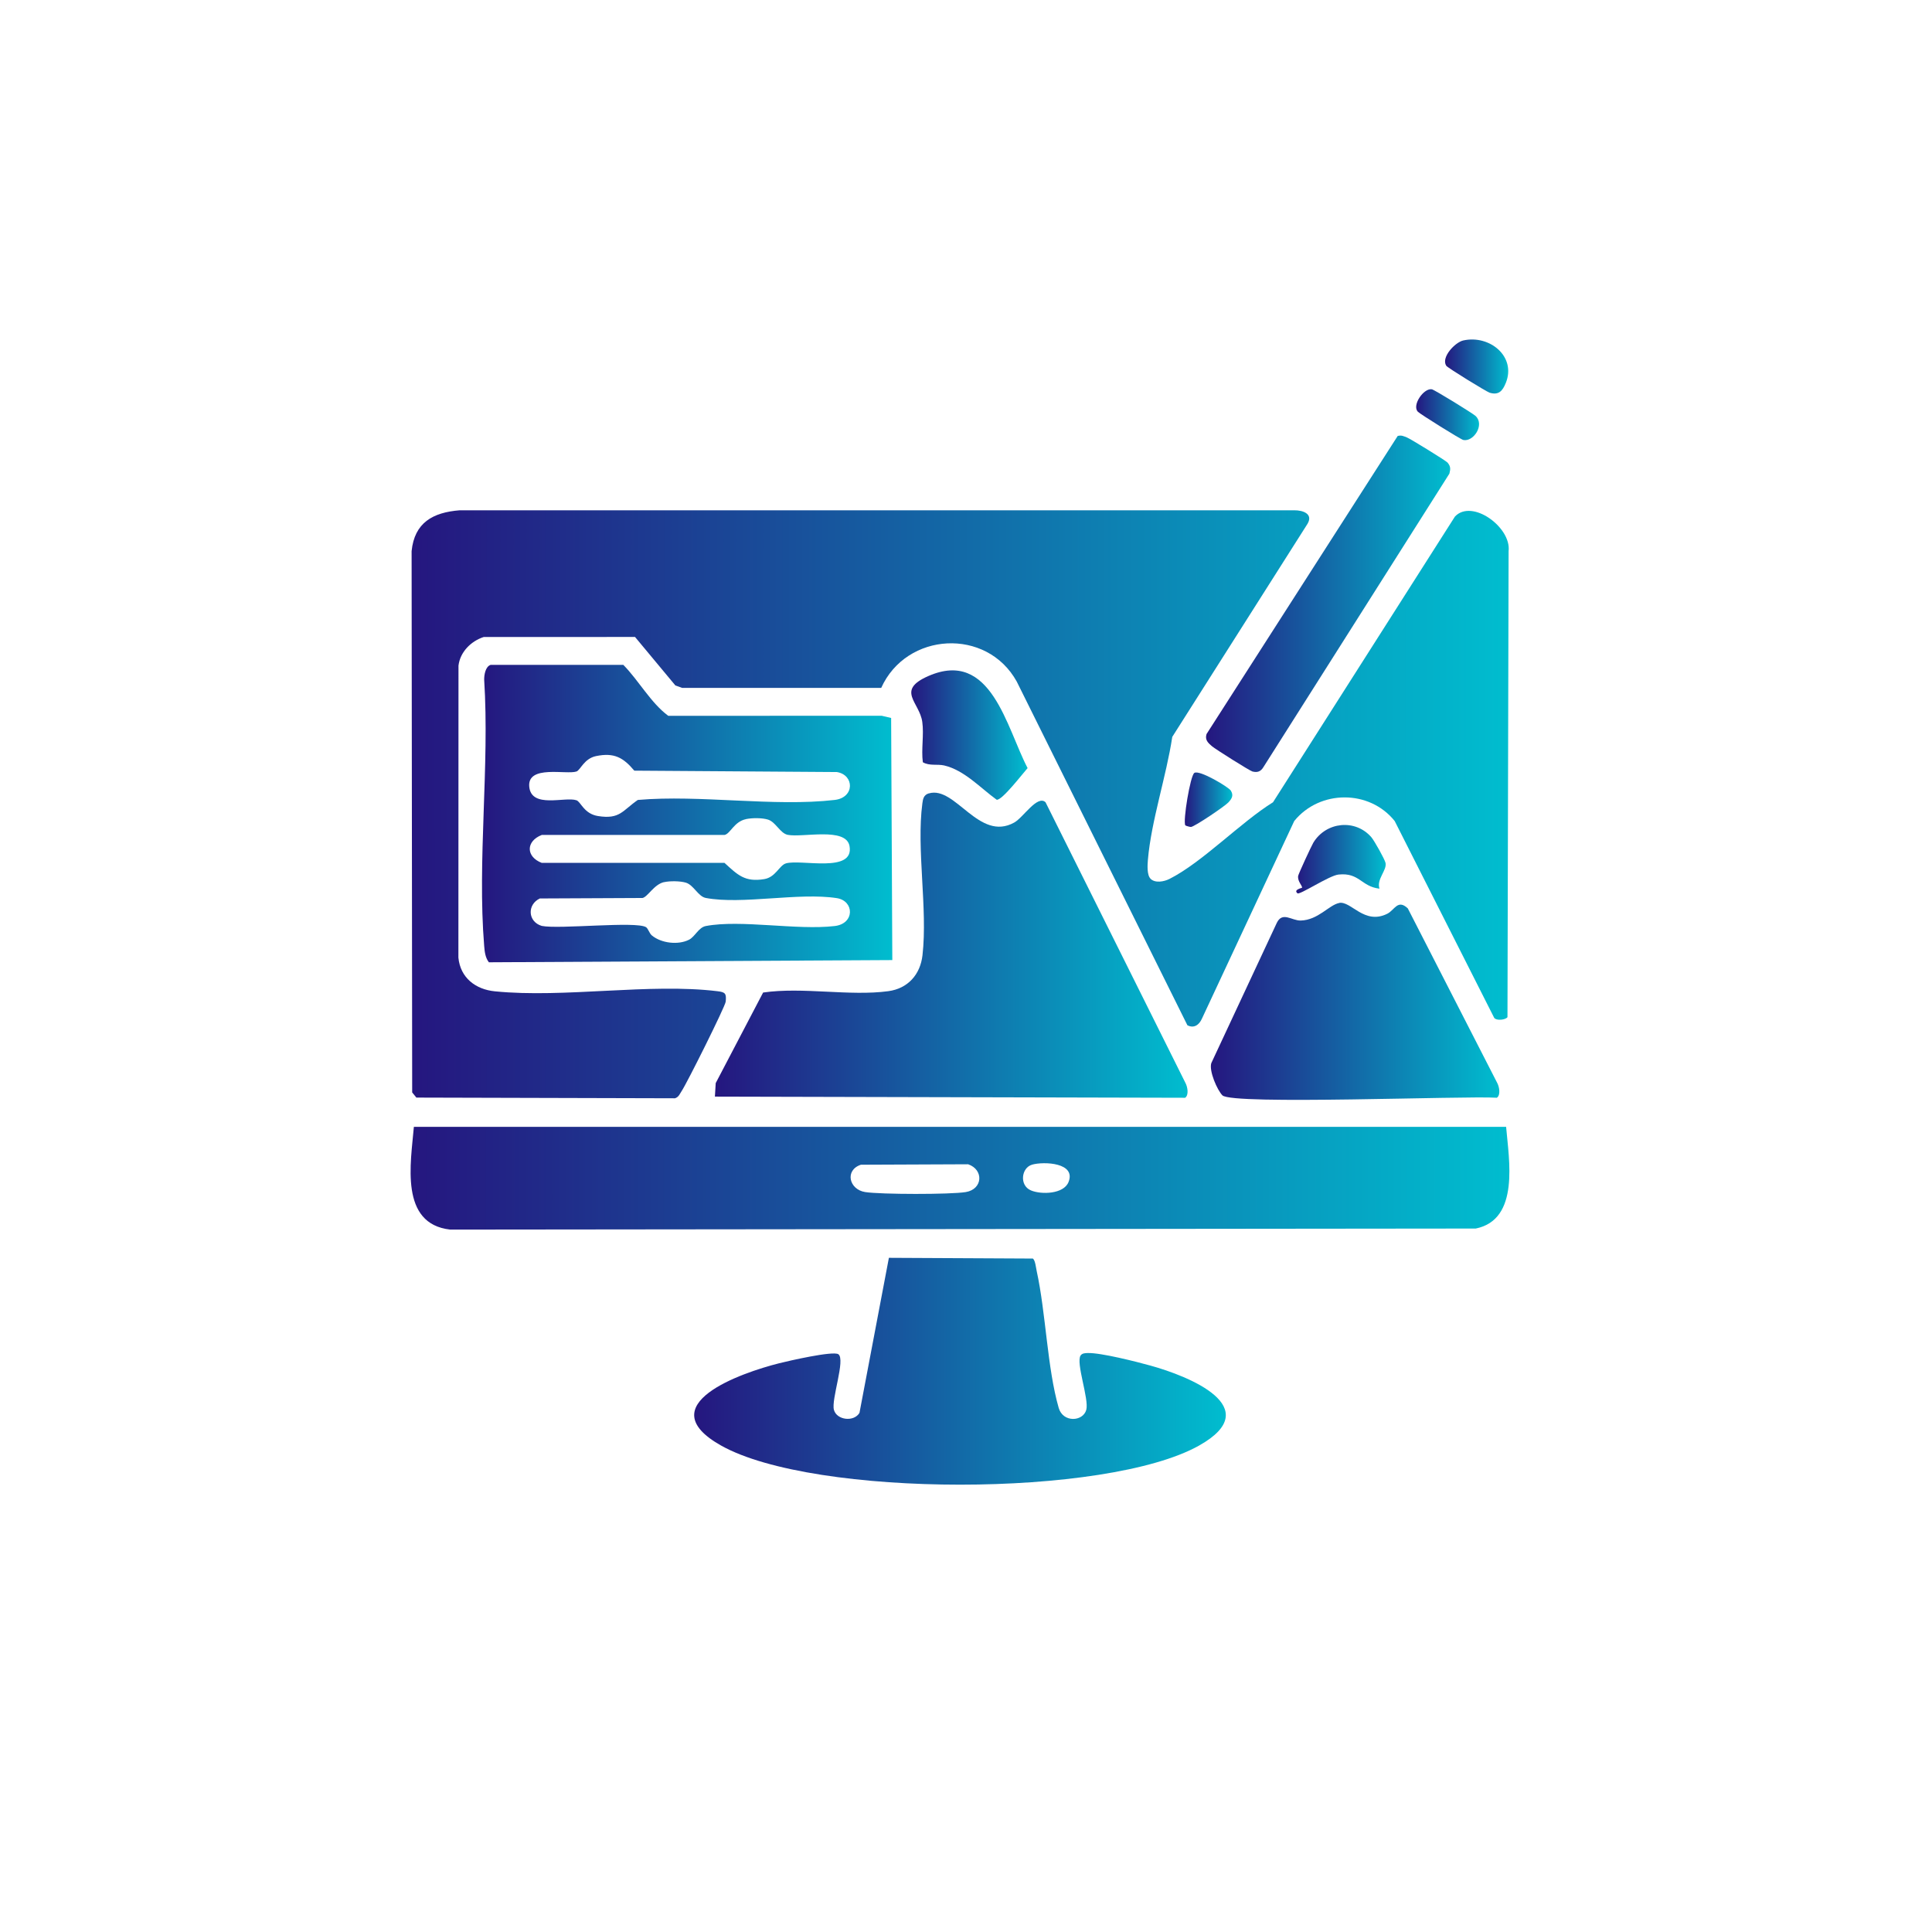 <svg width="64" height="64" viewBox="0 0 64 64" fill="none" xmlns="http://www.w3.org/2000/svg">
<path d="M38.11 29.108C38.267 29.264 38.561 29.206 38.741 29.115C39.819 28.573 41.101 27.239 42.17 26.576L48.197 17.111C48.763 16.512 50.07 17.47 49.974 18.257L49.937 33.695C49.873 33.785 49.575 33.82 49.498 33.719L46.201 27.198C45.365 26.152 43.719 26.156 42.873 27.198L39.816 33.743C39.726 33.948 39.554 34.077 39.334 33.963L33.681 22.578C32.687 20.781 30.026 20.933 29.191 22.788H22.599L22.372 22.706L21.036 21.1L16.022 21.102C15.602 21.239 15.243 21.596 15.188 22.049L15.185 31.723C15.25 32.391 15.753 32.776 16.394 32.839C18.696 33.069 21.52 32.559 23.773 32.836C24.026 32.866 24.067 32.912 24.04 33.181C24.023 33.344 22.751 35.891 22.581 36.142C22.518 36.236 22.483 36.346 22.358 36.382L13.793 36.359L13.654 36.188L13.635 18.257C13.73 17.313 14.339 16.974 15.227 16.904H42.874C43.164 16.901 43.505 17.023 43.315 17.349L38.833 24.41C38.638 25.71 38.137 27.188 38.026 28.479C38.011 28.649 37.99 28.986 38.113 29.108H38.11Z" fill="url(#paint0_linear_657_189)"/>
<path d="M49.892 37.328C49.984 38.413 50.351 40.398 48.887 40.697L14.914 40.732C13.228 40.543 13.609 38.518 13.71 37.329H49.891L49.892 37.328ZM28.519 38.583C27.974 38.762 28.125 39.406 28.662 39.489C29.176 39.569 31.482 39.572 31.991 39.489C32.559 39.396 32.595 38.747 32.071 38.568L28.519 38.583ZM34.187 38.582C33.832 38.683 33.76 39.271 34.152 39.434C34.498 39.579 35.234 39.557 35.395 39.16C35.658 38.514 34.582 38.469 34.187 38.581V38.582Z" fill="url(#paint1_linear_657_189)"/>
<path d="M16.249 22.025H20.649C21.165 22.551 21.559 23.285 22.138 23.713L29.206 23.71L29.52 23.784L29.559 31.804L16.195 31.877C16.074 31.721 16.055 31.525 16.039 31.336C15.808 28.507 16.221 25.374 16.039 22.513C16.037 22.354 16.082 22.082 16.25 22.026L16.249 22.025ZM19.747 25.046C19.346 25.128 19.228 25.512 19.096 25.557C18.767 25.67 17.464 25.326 17.532 26.06C17.601 26.795 18.719 26.381 19.096 26.51C19.241 26.559 19.345 26.96 19.812 27.033C20.537 27.147 20.615 26.854 21.129 26.499C23.187 26.32 25.64 26.732 27.651 26.499C28.321 26.421 28.302 25.666 27.721 25.575L21.012 25.529C20.645 25.093 20.343 24.924 19.747 25.046ZM24.716 27.134C24.311 27.218 24.196 27.621 24 27.659H17.946C17.414 27.868 17.42 28.381 17.946 28.584H24C24.435 28.98 24.67 29.228 25.315 29.122C25.694 29.061 25.815 28.666 26.034 28.601C26.533 28.453 28.309 28.94 28.141 28.024C28.024 27.392 26.599 27.751 26.098 27.656C25.842 27.607 25.7 27.23 25.44 27.15C25.242 27.089 24.919 27.092 24.715 27.133L24.716 27.134ZM21.997 29.221C21.665 29.296 21.455 29.714 21.283 29.747L17.882 29.763C17.455 29.967 17.484 30.534 17.946 30.672C18.526 30.789 21.065 30.509 21.399 30.713C21.472 30.758 21.507 30.915 21.592 30.986C21.903 31.246 22.465 31.313 22.826 31.129C23.025 31.027 23.141 30.722 23.381 30.676C24.54 30.456 26.397 30.823 27.651 30.676C28.32 30.598 28.303 29.843 27.721 29.752C26.466 29.556 24.579 29.973 23.381 29.746C23.125 29.697 22.983 29.321 22.723 29.24C22.533 29.182 22.19 29.179 21.997 29.223V29.221Z" fill="url(#paint2_linear_657_189)"/>
<path d="M30.769 26.283C31.648 26.02 32.43 27.899 33.599 27.247C33.897 27.081 34.365 26.321 34.635 26.576L39.272 35.879C39.339 36.006 39.389 36.274 39.259 36.365L23.682 36.327L23.709 35.879L25.279 32.879C26.585 32.688 28.151 33.007 29.427 32.834C30.075 32.746 30.487 32.283 30.559 31.641C30.734 30.092 30.353 28.127 30.555 26.61C30.575 26.458 30.601 26.332 30.768 26.281L30.769 26.283Z" fill="url(#paint3_linear_657_189)"/>
<path d="M29.445 41.667L34.215 41.691C34.294 41.746 34.318 41.997 34.342 42.106C34.649 43.514 34.688 45.304 35.071 46.639C35.213 47.133 35.875 47.096 35.984 46.704C36.083 46.349 35.629 45.137 35.798 44.9C35.851 44.825 35.951 44.823 36.035 44.821C36.466 44.808 37.645 45.108 38.11 45.237C39.374 45.585 41.967 46.622 39.725 47.884C36.651 49.614 26.957 49.614 23.884 47.884C21.487 46.534 24.565 45.473 25.81 45.16C26.116 45.083 27.6 44.741 27.772 44.861C28.015 45.033 27.529 46.364 27.625 46.704C27.72 47.045 28.285 47.112 28.471 46.804L29.446 41.666L29.445 41.667Z" fill="url(#paint4_linear_657_189)"/>
<path d="M44.36 29.911C44.754 29.834 45.19 30.649 45.954 30.27C46.2 30.148 46.299 29.775 46.635 30.091L49.599 35.877C49.667 36.005 49.716 36.273 49.586 36.364C48.538 36.295 40.811 36.609 40.494 36.285C40.322 36.111 40.044 35.475 40.126 35.217L42.296 30.571C42.483 30.184 42.791 30.501 43.088 30.494C43.668 30.478 44.025 29.978 44.361 29.913L44.36 29.911Z" fill="url(#paint5_linear_657_189)"/>
<path d="M46.298 14.443C46.425 14.407 46.5 14.45 46.61 14.493C46.72 14.535 47.9 15.262 47.951 15.323C48.057 15.45 48.053 15.534 48.013 15.69L41.853 25.411C41.764 25.558 41.656 25.599 41.489 25.557C41.399 25.534 40.263 24.818 40.149 24.721C40.015 24.607 39.907 24.506 39.969 24.315L46.299 14.444L46.298 14.443Z" fill="url(#paint6_linear_657_189)"/>
<path d="M30.57 25.25C30.514 24.821 30.611 24.338 30.552 23.915C30.462 23.258 29.669 22.871 30.75 22.396C32.837 21.48 33.343 24.12 34.041 25.444C33.89 25.609 33.193 26.524 33.016 26.492C32.479 26.104 31.944 25.512 31.278 25.357C31.056 25.305 30.789 25.379 30.57 25.25H30.57Z" fill="url(#paint7_linear_657_189)"/>
<path d="M45.698 29.438C45.087 29.369 45.037 28.896 44.338 28.971C44.031 29.004 43.056 29.654 42.981 29.592C42.83 29.467 43.139 29.418 43.136 29.402C43.122 29.315 42.985 29.193 43.001 29.023C43.006 28.962 43.445 28.015 43.507 27.913C43.928 27.222 44.895 27.119 45.428 27.734C45.526 27.848 45.871 28.463 45.898 28.586C45.949 28.83 45.593 29.123 45.697 29.438H45.698Z" fill="url(#paint8_linear_657_189)"/>
<path d="M48.47 11.279C49.341 11.081 50.238 11.808 49.882 12.685C49.775 12.949 49.647 13.102 49.344 13.008C49.248 12.979 47.953 12.185 47.908 12.115C47.731 11.836 48.2 11.341 48.47 11.279Z" fill="url(#paint9_linear_657_189)"/>
<path d="M46.965 13.636C46.77 13.419 47.16 12.854 47.43 12.895C47.513 12.907 48.787 13.692 48.88 13.779C49.193 14.072 48.81 14.645 48.475 14.575C48.388 14.558 47.03 13.709 46.965 13.636Z" fill="url(#paint10_linear_657_189)"/>
<path d="M39.265 27.34C39.181 27.201 39.429 25.695 39.564 25.604C39.731 25.491 40.7 26.073 40.772 26.189C40.873 26.35 40.806 26.455 40.695 26.578C40.584 26.702 39.572 27.386 39.452 27.394C39.417 27.396 39.273 27.355 39.265 27.34Z" fill="url(#paint11_linear_657_189)"/>
<defs>
<linearGradient id="paint0_linear_657_189" x1="13.635" y1="26.643" x2="49.979" y2="26.643" gradientUnits="userSpaceOnUse">
<stop stop-color="#25167F"/>
<stop offset="1" stop-color="#00BDCF"/>
</linearGradient>
<linearGradient id="paint1_linear_657_189" x1="13.602" y1="39.03" x2="50.001" y2="39.03" gradientUnits="userSpaceOnUse">
<stop stop-color="#25167F"/>
<stop offset="1" stop-color="#00BDCF"/>
</linearGradient>
<linearGradient id="paint2_linear_657_189" x1="15.967" y1="26.951" x2="29.559" y2="26.951" gradientUnits="userSpaceOnUse">
<stop stop-color="#25167F"/>
<stop offset="1" stop-color="#00BDCF"/>
</linearGradient>
<linearGradient id="paint3_linear_657_189" x1="23.682" y1="31.311" x2="39.34" y2="31.311" gradientUnits="userSpaceOnUse">
<stop stop-color="#25167F"/>
<stop offset="1" stop-color="#00BDCF"/>
</linearGradient>
<linearGradient id="paint4_linear_657_189" x1="22.996" y1="45.424" x2="40.606" y2="45.424" gradientUnits="userSpaceOnUse">
<stop stop-color="#25167F"/>
<stop offset="1" stop-color="#00BDCF"/>
</linearGradient>
<linearGradient id="paint5_linear_657_189" x1="40.111" y1="33.17" x2="49.667" y2="33.17" gradientUnits="userSpaceOnUse">
<stop stop-color="#25167F"/>
<stop offset="1" stop-color="#00BDCF"/>
</linearGradient>
<linearGradient id="paint6_linear_657_189" x1="39.951" y1="20.001" x2="48.039" y2="20.001" gradientUnits="userSpaceOnUse">
<stop stop-color="#25167F"/>
<stop offset="1" stop-color="#00BDCF"/>
</linearGradient>
<linearGradient id="paint7_linear_657_189" x1="30.188" y1="24.35" x2="34.041" y2="24.35" gradientUnits="userSpaceOnUse">
<stop stop-color="#25167F"/>
<stop offset="1" stop-color="#00BDCF"/>
</linearGradient>
<linearGradient id="paint8_linear_657_189" x1="42.94" y1="28.462" x2="45.903" y2="28.462" gradientUnits="userSpaceOnUse">
<stop stop-color="#25167F"/>
<stop offset="1" stop-color="#00BDCF"/>
</linearGradient>
<linearGradient id="paint9_linear_657_189" x1="47.869" y1="12.141" x2="49.962" y2="12.141" gradientUnits="userSpaceOnUse">
<stop stop-color="#25167F"/>
<stop offset="1" stop-color="#00BDCF"/>
</linearGradient>
<linearGradient id="paint10_linear_657_189" x1="46.912" y1="13.737" x2="48.996" y2="13.737" gradientUnits="userSpaceOnUse">
<stop stop-color="#25167F"/>
<stop offset="1" stop-color="#00BDCF"/>
</linearGradient>
<linearGradient id="paint11_linear_657_189" x1="39.248" y1="26.492" x2="40.822" y2="26.492" gradientUnits="userSpaceOnUse">
<stop stop-color="#25167F"/>
<stop offset="1" stop-color="#00BDCF"/>
</linearGradient>
</defs>
</svg>
